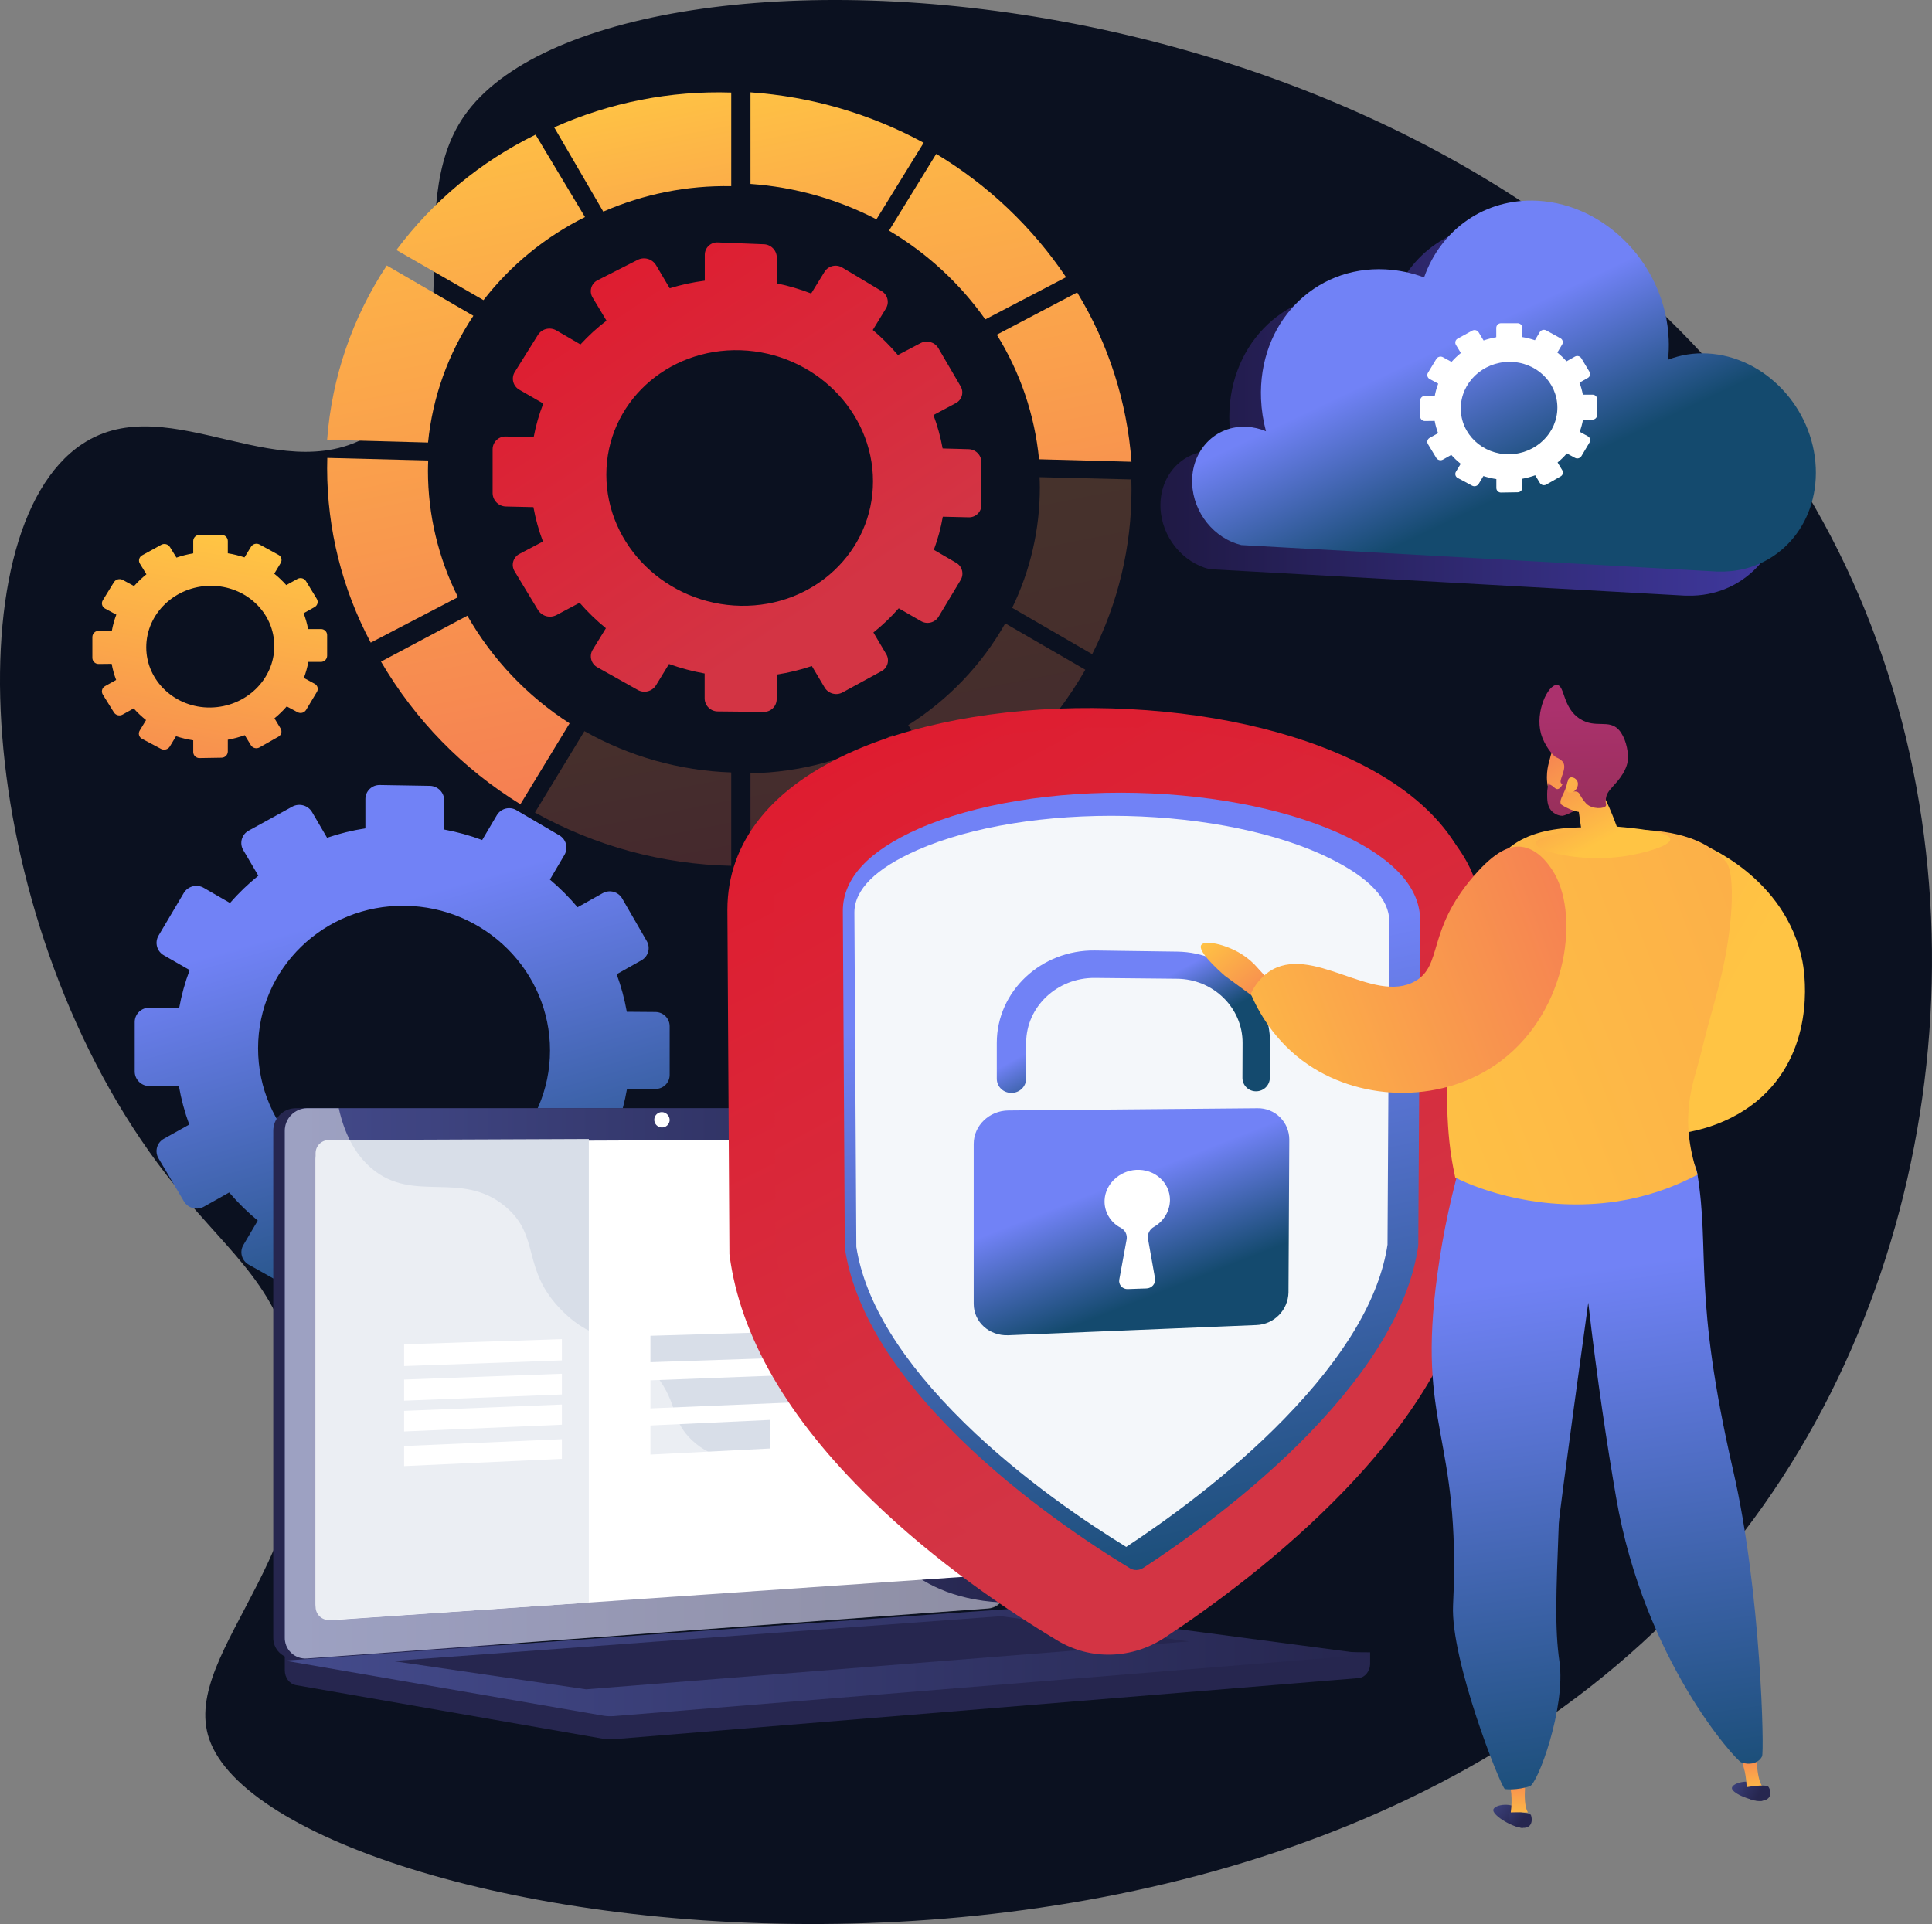 <?xml version="1.0" encoding="UTF-8"?> <svg xmlns="http://www.w3.org/2000/svg" xmlns:xlink="http://www.w3.org/1999/xlink" width="502px" height="500px" viewBox="0 0 502 500" version="1.1"><rect x="0" y="0" width="502" height="500" fill="#808080" stroke="none"/><!-- Generator: sketchtool 64 (101010) - https://sketch.com --><title>B0C99059-0B70-4ADD-BB87-6C0C93DB5071</title><desc>Created with sketchtool.</desc><defs><linearGradient x1="62.147%" y1="104.989%" x2="38.904%" y2="24.993%" id="linearGradient-1"><stop stop-color="#144A6E" offset="0%"></stop><stop stop-color="#7182F6" offset="100%"></stop></linearGradient><linearGradient x1="72.95%" y1="73.792%" x2="-11.521%" y2="-48.802%" id="linearGradient-2"><stop stop-color="#D33444" offset="0%"></stop><stop stop-color="#E70B21" offset="100%"></stop></linearGradient><linearGradient x1="-15.63%" y1="-294.974%" x2="80.306%" y2="195.721%" id="linearGradient-3"><stop stop-color="#FFC444" offset="0%"></stop><stop stop-color="#F36F56" offset="100%"></stop></linearGradient><linearGradient x1="19.129%" y1="-86.607%" x2="119.684%" y2="387.926%" id="linearGradient-4"><stop stop-color="#FFC444" offset="0%"></stop><stop stop-color="#F36F56" offset="100%"></stop></linearGradient><linearGradient x1="30.382%" y1="-28.935%" x2="124.769%" y2="387.185%" id="linearGradient-5"><stop stop-color="#FFC444" offset="0%"></stop><stop stop-color="#F36F56" offset="100%"></stop></linearGradient><linearGradient x1="12.854%" y1="-212.792%" x2="83.449%" y2="287.771%" id="linearGradient-6"><stop stop-color="#FFC444" offset="0%"></stop><stop stop-color="#F36F56" offset="100%"></stop></linearGradient><linearGradient x1="7.6%" y1="-280.981%" x2="74.095%" y2="218.906%" id="linearGradient-7"><stop stop-color="#FFC444" offset="0%"></stop><stop stop-color="#F36F56" offset="100%"></stop></linearGradient><linearGradient x1="-24.428%" y1="-344.89%" x2="69.807%" y2="143.697%" id="linearGradient-8"><stop stop-color="#FFC444" offset="0%"></stop><stop stop-color="#F36F56" offset="100%"></stop></linearGradient><linearGradient x1="11.336%" y1="-187.769%" x2="93.929%" y2="337.966%" id="linearGradient-9"><stop stop-color="#FFC444" offset="0%"></stop><stop stop-color="#F36F56" offset="100%"></stop></linearGradient><linearGradient x1="-26.045%" y1="-218.708%" x2="66.625%" y2="106.199%" id="linearGradient-10"><stop stop-color="#FFC444" offset="0%"></stop><stop stop-color="#F36F56" offset="100%"></stop></linearGradient><linearGradient x1="-34.014%" y1="-234.8%" x2="58.105%" y2="93.467%" id="linearGradient-11"><stop stop-color="#FFC444" offset="0%"></stop><stop stop-color="#F36F56" offset="100%"></stop></linearGradient><linearGradient x1="40.178%" y1="-0.21%" x2="138.746%" y2="342.925%" id="linearGradient-12"><stop stop-color="#FFC444" offset="0%"></stop><stop stop-color="#F36F56" offset="100%"></stop></linearGradient><linearGradient x1="20.569%" y1="-117.962%" x2="106.074%" y2="409.132%" id="linearGradient-13"><stop stop-color="#FFC444" offset="0%"></stop><stop stop-color="#F36F56" offset="100%"></stop></linearGradient><linearGradient x1="29.795%" y1="-21.505%" x2="136.7%" y2="373.552%" id="linearGradient-14"><stop stop-color="#FFC444" offset="0%"></stop><stop stop-color="#F36F56" offset="100%"></stop></linearGradient><linearGradient x1="58.514%" y1="3.007%" x2="29.681%" y2="161.264%" id="linearGradient-15"><stop stop-color="#FFC444" offset="0%"></stop><stop stop-color="#F36F56" offset="100%"></stop></linearGradient><linearGradient x1="-0.002%" y1="49.976%" x2="100.004%" y2="49.976%" id="linearGradient-16"><stop stop-color="#1F1944" offset="0%"></stop><stop stop-color="#4039A0" offset="100%"></stop></linearGradient><linearGradient x1="62.147%" y1="70.021%" x2="38.904%" y2="40.895%" id="linearGradient-17"><stop stop-color="#144A6E" offset="0%"></stop><stop stop-color="#7182F6" offset="100%"></stop></linearGradient><linearGradient x1="0.002%" y1="50.003%" x2="100.009%" y2="50.003%" id="linearGradient-18"><stop stop-color="#444B8C" offset="0%"></stop><stop stop-color="#26264F" offset="100%"></stop></linearGradient><linearGradient x1="0.002%" y1="50.041%" x2="100.008%" y2="50.041%" id="linearGradient-19"><stop stop-color="#444B8C" offset="0%"></stop><stop stop-color="#26264F" offset="100%"></stop></linearGradient><linearGradient x1="64.421%" y1="75.782%" x2="11.344%" y2="-57.066%" id="linearGradient-20"><stop stop-color="#D33444" offset="0%"></stop><stop stop-color="#E70B21" offset="100%"></stop></linearGradient><linearGradient x1="64.07%" y1="75.782%" x2="12.284%" y2="-57.066%" id="linearGradient-21"><stop stop-color="#D33444" offset="0%"></stop><stop stop-color="#E70B21" offset="100%"></stop></linearGradient><linearGradient x1="56.698%" y1="106.607%" x2="43.881%" y2="24.257%" id="linearGradient-22"><stop stop-color="#144A6E" offset="0%"></stop><stop stop-color="#7182F6" offset="100%"></stop></linearGradient><linearGradient x1="62.147%" y1="79.305%" x2="38.904%" y2="36.673%" id="linearGradient-23"><stop stop-color="#144A6E" offset="0%"></stop><stop stop-color="#7182F6" offset="100%"></stop></linearGradient><linearGradient x1="62.147%" y1="65.373%" x2="38.904%" y2="43.009%" id="linearGradient-24"><stop stop-color="#144A6E" offset="0%"></stop><stop stop-color="#7182F6" offset="100%"></stop></linearGradient><linearGradient x1="1.013%" y1="6.983%" x2="132.777%" y2="123.748%" id="linearGradient-25"><stop stop-color="#FFC444" offset="0%"></stop><stop stop-color="#F36F56" offset="100%"></stop></linearGradient><linearGradient x1="159.201%" y1="122.75%" x2="-449.58%" y2="-265.439%" id="linearGradient-26"><stop stop-color="#FFC444" offset="16%"></stop><stop stop-color="#F47355" offset="82%"></stop><stop stop-color="#F36F56" offset="100%"></stop></linearGradient><linearGradient x1="-29.376%" y1="13.839%" x2="87.868%" y2="60.987%" id="linearGradient-27"><stop stop-color="#444B8C" offset="0%"></stop><stop stop-color="#26264F" offset="100%"></stop></linearGradient><linearGradient x1="55.021%" y1="118.423%" x2="45.345%" y2="-15.432%" id="linearGradient-28"><stop stop-color="#FFC444" offset="0%"></stop><stop stop-color="#F36F56" offset="100%"></stop></linearGradient><linearGradient x1="-89.337%" y1="0.535%" x2="59.031%" y2="49.204%" id="linearGradient-29"><stop stop-color="#444B8C" offset="0%"></stop><stop stop-color="#26264F" offset="100%"></stop></linearGradient><linearGradient x1="-23.179%" y1="-7.085%" x2="86.233%" y2="66.474%" id="linearGradient-30"><stop stop-color="#444B8C" offset="0%"></stop><stop stop-color="#26264F" offset="100%"></stop></linearGradient><linearGradient x1="49.943%" y1="122.21%" x2="49.943%" y2="-19.379%" id="linearGradient-31"><stop stop-color="#FFC444" offset="0%"></stop><stop stop-color="#F36F56" offset="100%"></stop></linearGradient><linearGradient x1="53.109%" y1="106.607%" x2="47.16%" y2="24.257%" id="linearGradient-32"><stop stop-color="#144A6E" offset="0%"></stop><stop stop-color="#7182F6" offset="100%"></stop></linearGradient><linearGradient x1="-28.967%" y1="91.034%" x2="526.161%" y2="-197.88%" id="linearGradient-33"><stop stop-color="#FFC444" offset="0%"></stop><stop stop-color="#F36F56" offset="100%"></stop></linearGradient><linearGradient x1="-78.307%" y1="-30.051%" x2="57.838%" y2="49.142%" id="linearGradient-34"><stop stop-color="#444B8C" offset="0%"></stop><stop stop-color="#26264F" offset="100%"></stop></linearGradient><linearGradient x1="50.915%" y1="82.095%" x2="-0.85%" y2="-9.585%" id="linearGradient-35"><stop stop-color="#FFC444" offset="0%"></stop><stop stop-color="#F36F56" offset="100%"></stop></linearGradient><linearGradient x1="49.464%" y1="18.389%" x2="54.297%" y2="250.085%" id="linearGradient-36"><stop stop-color="#AB316D" offset="0%"></stop><stop stop-color="#792D3D" offset="100%"></stop></linearGradient><linearGradient x1="-178.301%" y1="-279.018%" x2="726.226%" y2="1047.095%" id="linearGradient-37"><stop stop-color="#FFC444" offset="0%"></stop><stop stop-color="#F36F56" offset="100%"></stop></linearGradient><linearGradient x1="46.725%" y1="-134.971%" x2="56.405%" y2="487.672%" id="linearGradient-38"><stop stop-color="#AB316D" offset="0%"></stop><stop stop-color="#792D3D" offset="100%"></stop></linearGradient><linearGradient x1="-28.254%" y1="79.861%" x2="139.666%" y2="29.146%" id="linearGradient-39"><stop stop-color="#FFC444" offset="0%"></stop><stop stop-color="#F36F56" offset="100%"></stop></linearGradient></defs><g id="Page-1" stroke="none" stroke-width="1" fill="none" fill-rule="evenodd"><g id="e-comm" transform="translate(-1009, -1479)"><g id="Group-5" transform="translate(1009, 1479)"><path d="M120.677,30.052 C103.817,54.192 123.586,93.329 98.568,111.485 C74.216,129.157 44.3,100.189 21.349,115.402 C-12.698,137.969 -6.48,241.232 43.297,305.391 C58.267,324.686 70.775,332.194 76.315,354.015 C88.21,400.872 46.403,428.745 54.36,451.92 C72.273,504.1 347.769,547.886 458.311,391.066 C509.938,317.825 517.662,212.064 471.535,131.738 C388.183,-13.411 158.508,-24.114 120.677,30.052" id="Fill-1" fill="#0B1120"></path><g id="558-(1)-[Converted]" transform="translate(24, 24)"><path d="M146.32,238.992 L138.866,238.934 C138.276,235.611 137.395,232.346 136.233,229.176 L142.697,225.539 C143.545,225.058 144.164,224.26 144.418,223.323 C144.671,222.385 144.538,221.386 144.048,220.547 L137.672,209.503 C136.661,207.737 134.409,207.109 132.623,208.096 L126.071,211.762 C123.886,209.167 121.482,206.762 118.885,204.575 L122.688,198.112 C123.701,196.343 123.093,194.093 121.325,193.068 L110.203,186.547 C109.359,186.04 108.348,185.889 107.392,186.128 C106.437,186.366 105.616,186.973 105.113,187.815 L101.287,194.295 C98.084,193.104 94.783,192.192 91.422,191.568 L91.422,183.975 C91.406,181.919 89.744,180.251 87.677,180.217 L74.703,180.001 C73.715,179.976 72.759,180.347 72.05,181.032 C71.342,181.717 70.942,182.657 70.941,183.639 L70.941,191.261 C67.556,191.783 64.224,192.601 60.983,193.705 L57.098,187.062 C56.053,185.27 53.762,184.633 51.933,185.626 L40.595,191.863 C39.728,192.34 39.092,193.144 38.83,194.093 C38.568,195.043 38.703,196.057 39.203,196.907 L43.122,203.567 C40.464,205.711 38.001,208.082 35.761,210.655 L28.994,206.752 C27.186,205.675 24.843,206.255 23.753,208.049 L17.185,219.145 C16.68,220.006 16.544,221.032 16.806,221.993 C17.069,222.955 17.709,223.771 18.582,224.259 L25.273,228.099 C24.071,231.292 23.161,234.587 22.554,237.944 L14.826,237.88 C13.823,237.86 12.854,238.24 12.135,238.935 C11.416,239.631 11.008,240.583 11,241.581 L11,254.483 C11.022,256.568 12.73,258.245 14.826,258.242 L22.49,258.282 C23.083,261.676 23.981,265.01 25.174,268.243 L18.582,271.932 C17.707,272.413 17.064,273.225 16.801,274.184 C16.538,275.143 16.676,276.167 17.185,277.023 L23.782,288.194 C24.857,290.002 27.195,290.612 29.024,289.561 L35.552,285.895 C37.808,288.54 40.292,290.984 42.977,293.198 L39.22,299.568 C38.725,300.419 38.591,301.431 38.849,302.38 C39.107,303.33 39.735,304.137 40.595,304.624 L51.945,311.023 C53.744,312.044 56.034,311.447 57.098,309.679 L60.808,303.367 C64.098,304.538 67.485,305.419 70.929,306.002 L70.929,313.311 C70.932,314.297 71.331,315.242 72.038,315.934 C72.744,316.627 73.699,317.01 74.691,317 L87.666,316.965 C89.727,316.965 91.401,315.308 91.41,313.258 L91.41,305.973 C94.824,305.385 98.18,304.5 101.438,303.327 L105.101,309.587 C106.139,311.349 108.413,311.947 110.191,310.925 L121.314,304.554 C122.165,304.068 122.788,303.265 123.043,302.322 C123.299,301.379 123.167,300.374 122.676,299.527 L119.002,293.232 C121.625,291.048 124.051,288.639 126.252,286.034 L132.611,289.682 C134.378,290.694 136.634,290.096 137.66,288.345 L144.048,277.405 C145.064,275.65 144.459,273.409 142.697,272.396 L136.332,268.718 C137.484,265.542 138.351,262.271 138.924,258.943 L146.32,258.983 C147.295,258.989 148.232,258.608 148.923,257.924 C149.614,257.24 150.002,256.31 150,255.34 L150,242.687 C149.997,240.661 148.357,239.014 146.32,238.992 L146.32,238.992 Z M81.196,211.385 C102.079,211.64 118.914,228.475 118.914,248.988 C118.914,269.5 102.079,286.103 81.196,286.051 C60.185,286.017 43.058,269.181 43.058,248.443 C43.058,227.705 60.185,211.101 81.196,211.385 Z" id="Shape" fill="url(#linearGradient-1)" fill-rule="nonzero"></path><path d="M227.675,92.73 L220.927,92.544 C220.393,89.586 219.597,86.682 218.546,83.865 L224.368,80.76 C225.13,80.357 225.693,79.658 225.924,78.828 C226.156,77.998 226.035,77.11 225.591,76.371 L219.821,66.488 C218.886,64.909 216.886,64.322 215.244,65.145 L209.305,68.267 C207.316,65.92 205.135,63.743 202.784,61.756 L206.231,56.105 C206.671,55.347 206.787,54.444 206.555,53.598 C206.324,52.753 205.762,52.035 204.997,51.606 L194.924,45.577 C193.355,44.581 191.275,45.035 190.266,46.595 L186.772,52.274 C183.874,51.152 180.886,50.273 177.841,49.647 L177.841,42.897 C177.804,41.027 176.296,39.519 174.423,39.479 L162.568,39.008 C161.686,38.946 160.818,39.249 160.166,39.846 C159.515,40.443 159.139,41.282 159.127,42.165 L159.127,48.943 C156.039,49.339 152.991,49.999 150.015,50.914 L146.463,44.915 C145.485,43.29 143.423,42.683 141.718,43.519 L131.261,48.833 C130.466,49.23 129.874,49.942 129.63,50.795 C129.387,51.649 129.514,52.565 129.98,53.321 L133.59,59.338 C131.153,61.188 128.889,63.255 126.824,65.512 L120.623,61.907 C118.996,60.923 116.881,61.389 115.82,62.965 L109.718,72.732 C109.262,73.506 109.141,74.432 109.382,75.297 C109.624,76.162 110.207,76.892 110.999,77.319 L117.165,80.865 C116.058,83.701 115.22,86.634 114.661,89.626 L107.534,89.434 C106.63,89.379 105.742,89.693 105.076,90.305 C104.409,90.917 104.02,91.774 104,92.678 L104,104.206 C104.06,106.113 105.624,107.628 107.534,107.63 L114.603,107.793 C115.152,110.841 115.981,113.832 117.077,116.728 L110.999,119.932 C110.199,120.335 109.604,121.053 109.359,121.913 C109.113,122.774 109.239,123.697 109.706,124.46 L115.796,134.535 C116.811,136.156 118.906,136.722 120.6,135.832 L126.603,132.64 C128.686,135.036 130.971,137.249 133.433,139.256 L129.98,144.883 C129.522,145.651 129.4,146.573 129.642,147.434 C129.884,148.294 130.469,149.018 131.261,149.435 L141.683,155.283 C143.322,156.223 145.411,155.711 146.428,154.121 L149.829,148.546 C152.841,149.632 155.94,150.46 159.092,151.022 L159.092,157.545 C159.137,159.407 160.668,160.889 162.533,160.876 L174.388,160.998 C175.274,161.028 176.135,160.701 176.778,160.091 C177.42,159.481 177.791,158.639 177.806,157.754 L177.806,151.301 C180.912,150.827 183.97,150.083 186.947,149.08 L190.278,154.685 C191.247,156.276 193.298,156.827 194.936,155.935 L205.038,150.423 C205.807,150.016 206.375,149.311 206.608,148.473 C206.842,147.636 206.72,146.739 206.272,145.994 L202.941,140.36 C205.318,138.468 207.52,136.366 209.521,134.082 L215.285,137.401 C216.86,138.333 218.891,137.84 219.862,136.291 L225.632,126.687 C226.068,125.936 226.185,125.042 225.955,124.205 C225.725,123.367 225.168,122.657 224.409,122.234 L218.645,118.885 C219.684,116.093 220.464,113.211 220.974,110.276 L227.67,110.432 C228.535,110.469 229.379,110.153 230.006,109.556 C230.634,108.96 230.993,108.135 231,107.27 L231,96.062 C230.966,94.241 229.499,92.771 227.675,92.73 Z M168.484,67.023 C187.529,67.657 202.837,82.906 202.837,101.09 C202.837,119.275 187.524,133.75 168.484,133.425 C149.27,133.093 133.549,117.839 133.549,99.346 C133.549,80.853 149.258,66.39 168.484,67.023 Z" id="Shape" fill="url(#linearGradient-2)" fill-rule="nonzero"></path><path d="M97.434,136 L75,147.931 C83.86,163.096 96.299,175.829 111.216,185 L124,163.973 C113.034,156.94 103.92,147.343 97.434,136 Z" id="Path" fill="url(#linearGradient-3)" fill-rule="nonzero"></path><path d="M232.015,59 L253,48.038 C244.251,35.033 232.734,24.096 219.261,16 L207,35.934 C216.879,41.788 225.404,49.648 232.015,59 L232.015,59 Z" id="Path" fill="url(#linearGradient-4)" fill-rule="nonzero"></path><path d="M101.627,54 C108.654,44.926 117.671,37.545 128,32.414 L115.16,11 C100.867,18.009 88.471,28.287 79,40.979 L101.627,54 Z" id="Path" fill="url(#linearGradient-5)" fill-rule="nonzero"></path><path d="M87.195,98.383 C87.195,97.47 87.235,96.574 87.264,95.666 L61.041,95 C61.041,95.908 61,96.815 61,97.728 C61.011,113.503 64.9,129.04 72.333,143 L95,131.185 C89.88,120.99 87.209,109.765 87.195,98.383 Z" id="Path" fill="url(#linearGradient-6)" fill-rule="nonzero"></path><path d="M246.188,102.613 C246.204,113.469 243.746,124.188 239,133.959 L259.786,146 C266.528,132.734 270.027,118.066 270,103.194 C270,102.323 269.988,101.454 269.965,100.587 L246.119,100 C246.154,100.863 246.188,101.727 246.188,102.613 Z" id="Path" fill="url(#linearGradient-7)" fill-rule="nonzero" opacity="0.25"></path><path d="M237.194,138 C231.106,148.744 222.451,157.816 212,164.41 L224.209,185 C238.222,176.349 249.839,164.33 258,150.04 L237.194,138 Z" id="Path" fill="url(#linearGradient-8)" fill-rule="nonzero" opacity="0.25"></path><path d="M235,62.983 C241.105,72.79 244.861,83.866 245.976,95.353 L270,96 C268.85,80.428 264.013,65.349 255.885,52 L235,62.983 Z" id="Path" fill="url(#linearGradient-9)" fill-rule="nonzero"></path><path d="M166,176.736 C152.613,176.277 139.53,172.595 127.852,166 L115,187.15 C130.628,195.863 148.133,200.617 166,201 L166,176.736 Z" id="Path" fill="url(#linearGradient-10)" fill-rule="nonzero" opacity="0.25"></path><path d="M207.879,167 C196.572,173.303 183.912,176.72 171,176.955 L171,201 C188.17,200.708 205.003,196.131 220,187.676 L207.879,167 Z" id="Path" fill="url(#linearGradient-11)" fill-rule="nonzero" opacity="0.25"></path><path d="M132.753,31 C143.248,26.422 154.581,24.166 166,24.383 L166,0.055 C150.194,-0.461 134.475,2.632 120,9.105 L132.753,31 Z" id="Path" fill="url(#linearGradient-12)" fill-rule="nonzero"></path><path d="M87.221,91 C88.395,79.221 92.44,67.912 99,58.067 L76.502,45 C67.552,58.52 62.214,74.114 61,90.292 L87.221,91 Z" id="Path" fill="url(#linearGradient-13)" fill-rule="nonzero"></path><path d="M171,23.803 C182.431,24.604 193.573,27.735 203.728,33 L216,13.106 C202.13,5.567 186.778,1.096 171,0 L171,23.803 Z" id="Path" fill="url(#linearGradient-14)" fill-rule="nonzero"></path><path d="M59.338,139.477 L56.054,139.477 C55.793,138.073 55.404,136.695 54.891,135.361 L57.739,133.768 C58.106,133.567 58.375,133.226 58.484,132.825 C58.594,132.423 58.535,131.995 58.321,131.638 L55.507,127.019 C55.045,126.264 54.063,126.009 53.287,126.442 L50.381,128.047 C49.426,126.975 48.382,125.984 47.26,125.086 L48.928,122.315 C49.147,121.959 49.209,121.528 49.099,121.125 C48.989,120.722 48.717,120.382 48.347,120.185 L43.459,117.506 C42.677,117.077 41.693,117.331 41.221,118.083 L39.524,120.854 C38.113,120.376 36.665,120.017 35.193,119.781 L35.193,116.559 C35.171,115.678 34.436,114.981 33.549,115 L27.858,115 C27.43,114.991 27.015,115.152 26.705,115.446 C26.396,115.741 26.217,116.145 26.208,116.571 L26.208,119.798 C24.726,120.047 23.268,120.417 21.848,120.906 L20.151,118.158 C19.672,117.4 18.679,117.146 17.89,117.581 L12.927,120.312 C12.555,120.514 12.282,120.858 12.172,121.265 C12.062,121.671 12.125,122.105 12.345,122.465 L14.048,125.241 C12.89,126.168 11.813,127.189 10.828,128.295 L7.887,126.702 C7.092,126.28 6.104,126.531 5.609,127.279 L2.703,132.007 C2.483,132.371 2.425,132.808 2.542,133.216 C2.658,133.624 2.94,133.966 3.319,134.16 L6.225,135.73 C5.707,137.088 5.318,138.492 5.063,139.921 L1.691,139.921 C1.251,139.911 0.824,140.075 0.506,140.379 C0.188,140.683 0.006,141.1 0,141.538 L0,146.987 C0.011,147.415 0.194,147.822 0.508,148.115 C0.823,148.408 1.243,148.563 1.674,148.546 L5.016,148.511 C5.274,149.94 5.663,151.343 6.178,152.702 L3.313,154.301 C2.934,154.499 2.654,154.843 2.538,155.252 C2.421,155.661 2.479,156.1 2.697,156.466 L5.603,161.142 C6.095,161.898 7.098,162.137 7.881,161.684 L10.735,160.091 C11.715,161.195 12.791,162.211 13.949,163.127 L12.305,165.846 C12.082,166.203 12.017,166.635 12.128,167.04 C12.238,167.445 12.512,167.786 12.886,167.982 L17.85,170.62 C18.648,171.026 19.626,170.764 20.111,170.014 L21.738,167.318 C23.194,167.8 24.69,168.155 26.208,168.381 L26.208,171.463 C26.218,171.885 26.399,172.286 26.709,172.574 C27.02,172.863 27.433,173.016 27.858,172.999 L33.549,172.906 C34.441,172.907 35.171,172.2 35.193,171.313 L35.193,168.236 C36.691,167.966 38.163,167.57 39.593,167.053 L41.203,169.685 C41.684,170.431 42.671,170.668 43.441,170.222 L48.329,167.451 C48.699,167.251 48.97,166.91 49.08,166.507 C49.19,166.103 49.128,165.673 48.91,165.315 L47.312,162.666 C48.464,161.728 49.532,160.693 50.503,159.571 L53.305,161.078 C54.082,161.499 55.055,161.246 55.525,160.501 L58.338,155.808 C58.555,155.454 58.616,155.027 58.506,154.627 C58.396,154.227 58.125,153.89 57.757,153.695 L54.955,152.177 C55.468,150.825 55.857,149.43 56.118,148.009 L59.378,148.009 C60.261,148.009 60.981,147.309 61,146.433 L61,141.018 C60.994,140.592 60.814,140.186 60.5,139.895 C60.186,139.604 59.766,139.453 59.338,139.477 L59.338,139.477 Z M30.706,128.237 C39.872,128.186 47.271,135.199 47.271,143.899 C47.271,152.598 39.872,159.722 30.706,159.86 C21.54,159.999 14.002,152.973 14.002,144.205 C14.002,135.436 21.505,128.289 30.706,128.237 Z" id="Shape" fill="url(#linearGradient-15)" fill-rule="nonzero"></path><g id="Group" transform="translate(277, 28)" fill-rule="nonzero"><path d="M90.265,6.44 C108.31,7.384 123.578,23.516 124.349,42.461 C124.426,44.226 124.367,45.994 124.175,47.75 C127.441,46.481 130.942,45.927 134.441,46.124 C149.332,46.906 161.928,60.214 162.566,75.855 C163.146,90.721 152.77,102.335 138.951,102.786 C138.226,102.786 137.496,102.786 136.754,102.786 L13.286,95.912 C6.33,94.216 0.841,87.596 0.533,79.97 C0.18,71.371 6.539,64.751 14.729,65.179 C16.446,65.272 18.133,65.664 19.714,66.337 C18.984,63.593 18.559,60.777 18.445,57.94 C17.645,38.347 32.119,23.256 50.784,24.234 C54.214,24.419 57.596,25.125 60.812,26.329 C65.131,13.963 76.515,5.694 90.265,6.44 Z" id="Path" fill="url(#linearGradient-16)"></path><path d="M98.496,0.174 C116.547,1.117 131.809,17.244 132.586,36.195 C132.663,37.959 132.604,39.728 132.412,41.484 C135.676,40.214 139.175,39.66 142.672,39.858 C157.569,40.639 170.159,53.948 170.803,69.583 C171.412,84.454 161.007,96.068 147.188,96.519 C146.463,96.519 145.727,96.519 144.985,96.519 L21.517,89.645 C14.561,87.949 9.072,81.329 8.764,73.703 C8.417,65.104 14.77,58.479 22.966,58.913 C24.68,59.008 26.365,59.4 27.945,60.07 C27.213,57.338 26.784,54.534 26.664,51.708 C25.864,32.115 40.339,17.024 58.998,18.002 C62.427,18.187 65.809,18.891 69.026,20.091 C73.368,7.737 84.752,-0.55 98.496,0.174 Z" id="Path" fill="url(#linearGradient-17)"></path></g><g id="Group" stroke-linecap="round" transform="translate(0, 1)"></g><g id="Group" stroke-linecap="round" stroke-dasharray="28.36" transform="translate(0, 1)"></g><g id="Group" stroke-linecap="round" transform="translate(0, 1)"></g><g id="Group" stroke-linecap="round" transform="translate(0, 1)"></g><g id="Group" stroke-linecap="round" stroke-dasharray="28.36" transform="translate(0, 1)"></g><g id="Group" stroke-linecap="round" transform="translate(0, 1)"></g><g id="Group" stroke-linecap="round" transform="translate(0, 1)"></g><g id="Group" stroke-linecap="round" stroke-dasharray="28.36" transform="translate(0, 1)"></g><g id="Group" stroke-linecap="round" transform="translate(0, 1)"></g><g id="Group" stroke-linecap="round" transform="translate(0, 1)"></g><g id="Group" stroke-linecap="round" stroke-dasharray="28.36" transform="translate(0, 1)"></g><path d="M332,405.391 L50,403 L50,410.069 C50,411.987 51.235,413.623 52.898,413.911 L132.64,427.835 C133.583,427.998 134.543,428.04 135.497,427.962 L328.934,412.091 C330.673,411.952 332,410.31 332,408.34 L332,405.391 Z" id="Path" fill="#26264F" fill-rule="nonzero"></path><path d="M229.294,393.989 L52.729,406.986 C51.216,407.096 49.728,406.557 48.636,405.504 C47.544,404.451 46.95,402.983 47.003,401.467 L47.003,269.948 C46.945,266.725 49.507,264.063 52.729,264 L229.294,264 C231.893,264 234,266.409 234,269.375 L234,388.267 C234,391.215 231.893,393.798 229.294,393.989 Z" id="Path" fill="#26264F" fill-rule="nonzero"></path><path d="M232.292,393.989 L55.736,406.986 C54.222,407.095 52.733,406.557 51.64,405.504 C50.546,404.451 49.952,402.984 50.003,401.467 L50.003,269.948 C49.948,266.724 52.512,264.063 55.736,264 L232.292,264 C234.898,264 237,266.409 237,269.375 L237,388.267 C237.017,391.215 234.915,393.798 232.292,393.989 Z" id="Path" fill="url(#linearGradient-18)" fill-rule="nonzero"></path><path d="M227.126,385.721 L62.675,396.99 C61.439,397.073 60.225,396.629 59.335,395.769 C58.445,394.909 57.96,393.713 58.003,392.477 L58.003,277.571 C57.954,274.947 60.035,272.774 62.664,272.705 L227.115,272 C229.263,272 231,273.959 231,276.392 L231,381.045 C231.012,383.484 229.274,385.576 227.126,385.721 Z" id="Path" fill="#FFFFFF" fill-rule="nonzero"></path><path d="M149.999,267.17 C149.906,268.249 148.972,269.058 147.89,268.997 C146.808,268.935 145.971,268.026 146.001,266.944 C146.031,265.862 146.918,265.001 148.001,265 C149.15,265.055 150.04,266.023 149.999,267.17 L149.999,267.17 Z" id="Path" fill="#FFFFFF" fill-rule="nonzero"></path><path d="M239.542,394.036 L50,407.543 L132.645,421.832 C133.588,421.996 134.548,422.04 135.502,421.964 L332,405.959 L242.562,394.128 C241.561,393.997 240.549,393.967 239.542,394.036 Z" id="Path" fill="url(#linearGradient-19)" fill-rule="nonzero"></path><polygon id="Path" fill="#26264F" fill-rule="nonzero" points="78 407.644 236.078 396 285 402.551 128.281 415"></polygon><path d="M129,392.461 L61.65,396.992 C60.705,397.055 59.775,396.723 59.084,396.076 C58.392,395.429 58,394.524 58,393.577 L58,275.695 C58,273.812 59.522,272.283 61.406,272.273 L129,272 L129,392.461 Z" id="Path" fill="#D8DEE8" fill-rule="nonzero"></path><polygon id="Path" fill="#D8DEE8" fill-rule="nonzero" points="216 327.612 145 330 145 323.132 216 321"></polygon><polygon id="Path" fill="#D8DEE8" fill-rule="nonzero" points="216 339.017 145 342 145 334.711 216 332"></polygon><polygon id="Path" fill="#FFFFFF" fill-rule="nonzero" points="122 329.535 81 331 81 325.342 122 324"></polygon><polygon id="Path" fill="#FFFFFF" fill-rule="nonzero" points="122 338.39 81 340 81 334.503 122 333"></polygon><polygon id="Path" fill="#FFFFFF" fill-rule="nonzero" points="122 346.247 81 348 81 342.643 122 341"></polygon><polygon id="Path" fill="#FFFFFF" fill-rule="nonzero" points="122 355.11 81 357 81 351.777 122 350"></polygon><polygon id="Path" fill="#D8DEE8" fill-rule="nonzero" points="176 352.428 145 354 145 346.444 176 345"></polygon><path d="M171,296.345 L171,307.378 C171.02,308.927 171.669,310.402 172.797,311.461 C173.924,312.52 175.433,313.073 176.975,312.992 L185.126,312.778 C188.337,312.728 190.933,310.136 191,306.914 L191,296 L171,296.345 Z M178.504,307.746 L180.022,303.143 C179.352,302.802 178.93,302.112 178.931,301.359 C178.957,300.203 179.895,299.277 181.047,299.271 C181.594,299.249 182.126,299.449 182.522,299.827 C182.919,300.204 183.146,300.727 183.152,301.275 C183.134,302.022 182.721,302.703 182.067,303.06 L183.579,307.586 L178.504,307.746 Z" id="Shape" fill="#D8DEE8" fill-rule="nonzero"></path><path d="M188.474,294.764 C188.077,294.776 187.69,294.633 187.403,294.367 C187.115,294.101 186.949,293.734 186.943,293.348 C186.921,291.863 186.283,290.448 185.174,289.422 C184.065,288.396 182.576,287.845 181.043,287.892 C177.808,287.891 175.166,290.395 175.097,293.527 C175.078,294.343 174.392,294.996 173.549,294.999 C173.148,295.013 172.758,294.87 172.467,294.603 C172.176,294.335 172.007,293.966 172,293.578 C172,288.905 176.045,285.06 181.043,285.004 C183.372,284.936 185.631,285.776 187.314,287.335 C188.998,288.894 189.965,291.042 190,293.298 C189.984,294.106 189.309,294.755 188.474,294.764 L188.474,294.764 Z" id="Path" fill="#D8DEE8" fill-rule="nonzero"></path><path d="M55.754,406.986 L231.986,394.058 L232.881,393.994 C234.082,393.88 235.196,393.317 236,392.419 C223.32,391.725 215.443,387.244 210.361,382.577 C200.155,373.267 201.927,364.091 190.92,357.971 C177.2,350.335 166.407,360.009 155.992,350.445 C149.679,344.655 152.775,340.348 145.008,331.698 C136.4,322.122 130.801,325.329 122.152,316.726 C111.214,305.824 116.686,297.348 107.264,289.515 C95.839,280.026 83.513,288.808 72.639,279.707 C67.946,275.782 65.373,270.073 64.025,264 L55.754,264 C52.52,264.063 49.948,266.723 50.003,269.946 L50.003,401.469 C49.951,402.985 50.548,404.452 51.645,405.504 C52.742,406.557 54.235,407.095 55.754,406.986 L55.754,406.986 Z" id="Path" fill="#FFFFFF" fill-rule="nonzero" opacity="0.48" style="mix-blend-mode: soft-light;"></path><path d="M264.755,405.989 C259.849,406.134 255.005,404.87 250.794,402.346 C238.039,394.69 219.18,382.045 202.21,365.502 C180.642,344.504 168.293,323.165 165.568,302.208 L165.528,301.883 L165,212.458 C165,194.784 176.52,180.434 198.151,171.008 C216.026,163.224 239.715,159.361 264.738,160.086 C289.471,160.806 312.36,165.887 329.301,174.419 C349.437,184.529 360,198.74 360,215.602 L359.525,301.048 L359.484,301.367 C357.014,321.43 345.633,342.178 325.515,363.153 C309.38,379.974 291.152,393.315 278.629,401.575 C274.505,404.309 269.7,405.838 264.755,405.989 Z" id="Path" fill="url(#linearGradient-20)" fill-rule="nonzero"></path><path d="M177,212.033 L177.523,301.022 C183.388,346.424 236.785,383.188 260.05,397.152 C266.83,401.149 275.301,400.924 281.858,396.572 C304.636,381.598 355.128,343.9 360.524,300.268 L361,215.038 C361,151.785 177,146.007 177,212.033 Z" id="Path" fill="url(#linearGradient-21)" fill-rule="nonzero"></path><path d="M271.323,384 C270.711,384.014 270.108,383.855 269.582,383.54 C260.012,377.734 241.458,365.593 225.312,349.729 C207.872,332.594 197.821,315.93 195.511,300.281 L195,212.69 C195,204.288 201.674,197.094 214.732,191.34 C229.288,184.912 249.949,181.544 271.335,182.05 C292.506,182.555 312.569,186.817 326.469,193.715 C338.761,199.823 344.977,207.018 345,215.129 L344.518,299.689 C342.365,314.832 332.911,331.154 316.359,348.312 C300.777,364.449 282.571,377.24 273.058,383.459 C272.542,383.797 271.941,383.984 271.323,384 L271.323,384 Z" id="Path" fill="url(#linearGradient-22)" fill-rule="nonzero"></path><path d="M268.634,378 C258.942,372.058 241.709,360.584 226.676,345.849 C210.247,329.753 200.74,314.312 198.506,300.041 L198,213.162 C198,207.168 203.544,201.671 214.406,196.887 C228.224,190.794 248.022,187.585 268.634,188.043 C289.049,188.501 308.289,192.514 321.513,199.048 C331.787,204.11 336.988,209.629 337,215.473 L336.523,299.462 C334.429,313.328 325.469,328.491 309.761,344.639 C295.222,359.611 278.28,371.652 268.634,378 Z" id="Path" fill="#F4F7FA" fill-rule="nonzero"></path><path d="M302.728,264.002 L238.027,264.58 C233.055,264.62 229,268.507 229,273.255 L229,314.814 C229,319.539 233.038,323.194 237.993,322.992 L302.469,320.343 C307.044,320.17 310.692,316.454 310.792,311.865 L311,272.156 C311.007,269.967 310.133,267.868 308.576,266.333 C307.019,264.799 304.911,263.958 302.728,264.002 L302.728,264.002 Z" id="Path" fill="url(#linearGradient-23)" fill-rule="nonzero"></path><path d="M280,287.859 C280,283.311 276.027,279.719 271.153,280.017 C266.834,280.287 263.254,283.695 263.014,287.779 C262.829,290.82 264.488,293.684 267.25,295.094 C268.374,295.691 268.972,296.931 268.727,298.158 L266.823,308.555 C266.712,309.187 266.903,309.833 267.342,310.309 C267.781,310.785 268.418,311.038 269.072,310.995 L273.877,310.829 C274.539,310.818 275.165,310.529 275.594,310.035 C276.023,309.542 276.215,308.893 276.121,308.252 L274.287,297.941 C274.096,296.684 274.718,295.442 275.852,294.819 C278.385,293.369 279.959,290.729 280,287.859 L280,287.859 Z" id="Path" fill="#FFFFFF" fill-rule="nonzero"></path><path d="M299.87,258.594 C299.204,257.941 298.829,257.051 298.829,256.122 L298.864,247.054 C298.905,237.94 291.314,230.448 281.854,230.355 L260.477,230.141 C250.69,230.048 242.638,237.621 242.632,247.019 L242.632,256.377 C242.578,258.417 240.876,260.034 238.819,259.998 C237.832,260.031 236.872,259.67 236.155,258.996 C235.437,258.322 235.021,257.391 235,256.411 L235,247.025 C235,233.594 246.533,222.811 260.506,223.003 L281.889,223.298 C295.32,223.483 306.064,234.15 306,247.054 L305.953,256.093 C305.934,258.039 304.335,259.605 302.374,259.598 C301.437,259.609 300.536,259.248 299.87,258.594 Z" id="Path" fill="url(#linearGradient-24)" fill-rule="nonzero"></path><path d="M308,233.268 L302.984,227.761 C301.711,226.243 300.206,224.938 298.526,223.895 C294.496,221.405 288.944,220.184 288.111,221.6 C287.171,223.212 292.444,227.99 294.239,229.568 L301.65,235 L308,233.268 Z" id="Path" fill="url(#linearGradient-25)" fill-rule="nonzero"></path><path d="M417.323,195 C418.717,195.519 439.967,203.871 444.336,225.785 C444.686,227.555 448.098,246.38 435.178,259.683 C420.689,274.601 392.79,274.226 381.719,261.758 C379.491,259.203 377.878,256.182 377,252.922 L377,252.922 L379.916,245.262 C383.475,241.014 388.322,240.005 390.912,239.377 C397.293,237.821 402.111,240.633 405.768,237.59 C407.792,235.907 408.195,233.486 408.551,231.325 C409.776,223.952 405.564,219.416 405.261,214.874 C405.027,211.473 403.826,204.032 408.311,199.179 C411.164,196.107 415.101,195.271 417.323,195 Z" id="Path" fill="url(#linearGradient-26)" fill-rule="nonzero"></path><path d="M426.009,440.583 C426.245,439.306 430.517,438.149 432.614,439.863 C433.662,440.714 434.383,442.433 433.78,443.214 C433.561,443.492 434.462,443.994 433.594,444 C430.726,444.032 425.766,441.855 426.009,440.583 Z" id="Path" fill="url(#linearGradient-27)" fill-rule="nonzero"></path><path d="M429.837,441 L434,440.377 C432.071,437.896 432.43,430 432.43,430 L428,431.058 C428,431.058 428.504,433.225 429.366,436.42 C429.681,437.924 429.839,439.46 429.837,441 Z" id="Path" fill="url(#linearGradient-28)" fill-rule="nonzero"></path><path d="M429.091,440.569 C429.091,440.569 434.932,439.405 435.562,440.407 C436.192,441.41 436.685,444.084 432.979,443.998 C429.272,443.912 428.741,441.415 429.091,440.569 Z" id="Path" fill="url(#linearGradient-29)" fill-rule="nonzero"></path><path d="M364.028,446.212 C364.467,444.877 369.028,444.262 370.946,446.407 C371.895,447.471 372.382,449.42 371.637,450.165 C371.368,450.437 372.224,451.104 371.332,450.986 C368.372,450.602 363.594,447.536 364.028,446.212 Z" id="Path" fill="url(#linearGradient-30)" fill-rule="nonzero"></path><path d="M368.545,447 L373,447 C371.297,444.126 372.796,436 372.796,436 L368,436.401 C368,436.401 368.227,438.725 368.687,442.174 C368.807,443.783 368.76,445.402 368.545,447 L368.545,447 Z" id="Path" fill="url(#linearGradient-31)" fill-rule="nonzero"></path><path d="M356.528,274.694 C353.341,285.273 350.99,296.086 349.495,307.034 C343.965,347.27 355.716,348.558 353.554,393.144 C352.852,407.38 365.873,440.202 367.021,440.927 C367.62,440.986 368.222,441.01 368.824,440.996 C370.38,440.941 371.921,440.683 373.41,440.231 C375.474,439.877 382.912,419.718 381.19,407.745 C379.967,399.264 380.321,390.162 381.028,371.953 C381.144,369 388.687,314.523 388.687,314.523 C391.006,334.676 393.626,351.8 395.91,365.079 C403.262,407.734 427.165,433.531 428.411,433.971 C428.655,434.07 430.898,434.882 432.73,433.676 C433.204,433.375 433.584,432.946 433.826,432.44 C434.464,431.941 433.641,389.855 426.347,358.187 C415.767,312.214 420.376,301.454 417.019,280.918 C414.091,263.132 356.528,274.694 356.528,274.694 Z" id="Path" fill="url(#linearGradient-32)" fill-rule="nonzero"></path><path d="M399.455,191.522 C392.46,191.318 376.37,188.832 367.529,196.848 C367.379,196.988 369.191,197.964 368.296,199.015 C365.946,201.832 363.864,204.864 362.075,208.071 C359.825,212.21 358.063,216.598 356.823,221.147 C354.661,228.591 353.271,236.239 352.674,243.971 C351.058,265.394 352.674,275.281 354.117,282.002 C360.465,285.273 376.734,291.122 396.148,288.212 C403.473,287.099 410.557,284.742 417.097,281.241 C412.065,265.894 416.012,257.674 417.876,250.105 C420.537,239.306 420.583,240.125 422.77,231.545 C426.383,217.395 426.972,202.936 424.502,199.974 C417.773,191.998 405.717,191.707 399.455,191.522 Z" id="Path" fill="url(#linearGradient-33)" fill-rule="nonzero"></path><path d="M368.166,447.093 C368.166,447.093 373.402,446.647 373.807,447.71 C374.211,448.773 374.261,451.467 371.071,450.93 C367.881,450.393 367.761,447.887 368.166,447.093 Z" id="Path" fill="url(#linearGradient-34)" fill-rule="nonzero"></path><path d="M379.336,183.372 C377.147,179.697 378.122,175.502 378.344,174.599 C379.266,170.803 379.604,170.224 380.316,169.426 L381.319,168.372 L381.448,168.28 C382.669,167.673 383.972,167.242 385.316,167.001 C387.119,166.908 390.778,173.309 392.902,183.163 L393.41,184.228 C394.448,186.468 395.341,188.666 396.105,190.808 C408.26,191.826 409.946,193.238 409.999,194.06 C410.115,195.796 403.189,197.763 397.978,198.521 C386.624,200.17 374.948,197.196 375,195.096 C375,194.181 377.282,192.989 386.909,191.739 C386.682,190.159 386.46,188.58 386.233,187 C385.421,186.826 380.952,186.08 379.336,183.372 Z" id="Path" fill="url(#linearGradient-35)" fill-rule="nonzero"></path><path d="M376.389,166.593 C377.214,169.628 379.537,172.5 380.41,172.828 C380.935,173.052 381.42,173.358 381.849,173.734 C381.95,173.829 382.041,173.935 382.12,174.05 C383.299,175.804 380.84,178.857 381.66,179.559 C382.25,180.068 384.124,178.688 384.52,179.156 C384.915,179.624 383.435,181.109 383.865,181.647 C384.183,182.051 385.145,181.349 386.005,181.869 C386.436,182.133 386.412,182.454 387.055,183.408 C387.387,183.926 387.768,184.411 388.193,184.858 C389.732,186.361 392.91,186.221 393.299,185.355 C393.405,185.11 393.222,184.981 393.204,184.267 C393.213,183.762 393.29,183.261 393.434,182.776 C393.776,181.606 395.079,180.437 396.306,178.98 C398.57,176.237 398.871,174.301 398.947,173.717 C398.947,173.488 398.983,173.319 398.989,173.196 C399.112,170.763 398.228,167.464 396.671,165.71 C394.053,162.786 390.646,165.394 386.595,162.862 C381.925,159.937 382.662,154.089 380.534,154.001 C378.193,153.907 374.856,160.967 376.389,166.593 Z" id="Path" fill="url(#linearGradient-36)" fill-rule="nonzero"></path><path d="M383.476,178.583 C383.959,177.493 385.558,178.061 385.922,179.219 C386.286,180.377 385.326,181.936 384.013,181.999 C382.7,182.061 382.825,180.048 383.476,178.583 Z" id="Path" fill="url(#linearGradient-37)" fill-rule="nonzero"></path><path d="M383.516,176 L382.463,178.735 C382.463,178.735 381.41,182.018 380.013,180.786 C378.878,179.784 378.671,179.872 378.633,179.937 C378.595,180.002 378.633,179.937 378.633,179.937 C378.633,179.937 378.633,179.283 378.595,178.705 C378.203,179.859 378.002,181.078 378,182.306 C378,183.821 378,185.436 379.091,186.68 C379.854,187.503 380.883,187.977 381.961,188 C381.961,188 382.594,188 385,186.768 C385,186.768 381.726,185.407 381.541,184.906 C381.083,183.538 382.687,182.271 383.309,179.012 C383.499,178.022 383.569,177.009 383.516,176 Z" id="Path" fill="url(#linearGradient-38)" fill-rule="nonzero"></path><path d="M305.615,228.603 C303.596,230.061 302.003,232.025 301,234.293 C302.869,238.643 307.113,246.726 315.89,252.675 C330.287,262.457 351.394,262.767 366.099,251.634 C383.665,238.338 386.597,212.832 379.218,201.906 C378.371,200.652 375.579,196.515 371.242,196.043 C368.508,195.744 364.781,196.86 358.895,203.69 C346.628,217.924 350.959,226.842 343.697,230.979 C332.847,237.198 316.697,220.922 305.615,228.603 Z" id="Path" fill="url(#linearGradient-39)" fill-rule="nonzero"></path><path d="M389.752,78.569 L387.279,78.569 C387.082,77.504 386.79,76.458 386.407,75.445 L388.55,74.232 C388.829,74.083 389.036,73.827 389.121,73.523 C389.206,73.218 389.163,72.892 389.001,72.62 L386.881,69.097 C386.526,68.53 385.787,68.344 385.206,68.676 L383.033,69.894 C382.305,69.069 381.506,68.308 380.648,67.619 L381.907,65.516 C382.069,65.245 382.112,64.919 382.027,64.614 C381.942,64.31 381.736,64.053 381.456,63.905 L377.771,61.872 C377.183,61.545 376.442,61.735 376.084,62.305 L374.819,64.419 C373.755,64.053 372.661,63.779 371.55,63.599 L371.55,61.156 C371.518,60.497 370.967,59.984 370.308,60 L366.021,60 C365.699,59.993 365.386,60.114 365.153,60.338 C364.92,60.561 364.785,60.868 364.779,61.191 L364.779,63.639 C363.66,63.827 362.558,64.109 361.487,64.483 L360.21,62.374 C359.848,61.8 359.099,61.609 358.506,61.941 L354.763,63.997 C354.476,64.143 354.264,64.402 354.176,64.711 C354.089,65.02 354.134,65.352 354.3,65.626 L355.583,67.74 C354.71,68.439 353.898,69.212 353.157,70.05 L350.938,68.837 C350.333,68.499 349.569,68.698 349.205,69.288 L347.033,72.874 C346.865,73.149 346.818,73.482 346.906,73.793 C346.994,74.103 347.208,74.363 347.496,74.509 L349.696,75.699 C349.3,76.73 349.001,77.795 348.801,78.881 L346.259,78.881 C345.578,78.871 345.016,79.413 345,80.094 L345,84.229 C345.007,84.554 345.145,84.862 345.382,85.085 C345.618,85.307 345.935,85.426 346.259,85.413 L348.778,85.384 C348.976,86.469 349.272,87.534 349.662,88.567 L347.496,89.779 C347.206,89.925 346.991,90.186 346.903,90.498 C346.815,90.81 346.863,91.144 347.033,91.42 L349.205,95.012 C349.578,95.592 350.343,95.776 350.938,95.428 L353.093,94.215 C353.841,95.055 354.66,95.828 355.542,96.525 L354.3,98.587 C354.136,98.861 354.092,99.191 354.179,99.499 C354.267,99.806 354.478,100.064 354.763,100.21 L358.506,102.214 C359.107,102.529 359.85,102.327 360.21,101.752 L361.435,99.708 C362.532,100.069 363.659,100.333 364.802,100.499 L364.802,102.844 C364.811,103.162 364.948,103.464 365.181,103.681 C365.415,103.899 365.726,104.013 366.044,103.999 L370.331,103.93 C371.004,103.933 371.557,103.396 371.573,102.722 L371.573,100.412 C372.703,100.206 373.814,99.905 374.894,99.511 L376.107,101.51 C376.469,102.076 377.213,102.257 377.794,101.92 L381.48,99.817 C381.762,99.669 381.971,99.411 382.056,99.103 C382.141,98.796 382.096,98.467 381.93,98.194 L380.711,96.185 C381.581,95.471 382.387,94.682 383.12,93.828 L385.229,94.983 C385.818,95.303 386.554,95.105 386.904,94.533 L389.024,90.969 C389.184,90.698 389.226,90.373 389.141,90.07 C389.056,89.767 388.851,89.512 388.573,89.364 L386.459,88.209 C386.844,87.183 387.132,86.123 387.32,85.044 L389.775,85.044 C390.44,85.05 390.987,84.519 391,83.854 L391,79.776 C391.006,79.447 390.876,79.13 390.639,78.901 C390.402,78.671 390.081,78.551 389.752,78.569 Z M368.164,70.038 C375.096,69.998 380.659,75.323 380.659,81.925 C380.659,88.526 375.079,93.949 368.164,94.053 C361.25,94.157 355.56,88.832 355.56,82.156 C355.56,75.479 361.227,70.073 368.164,70.038 Z" id="Shape" fill="#FFFFFF" fill-rule="nonzero"></path></g></g></g></g></svg> 